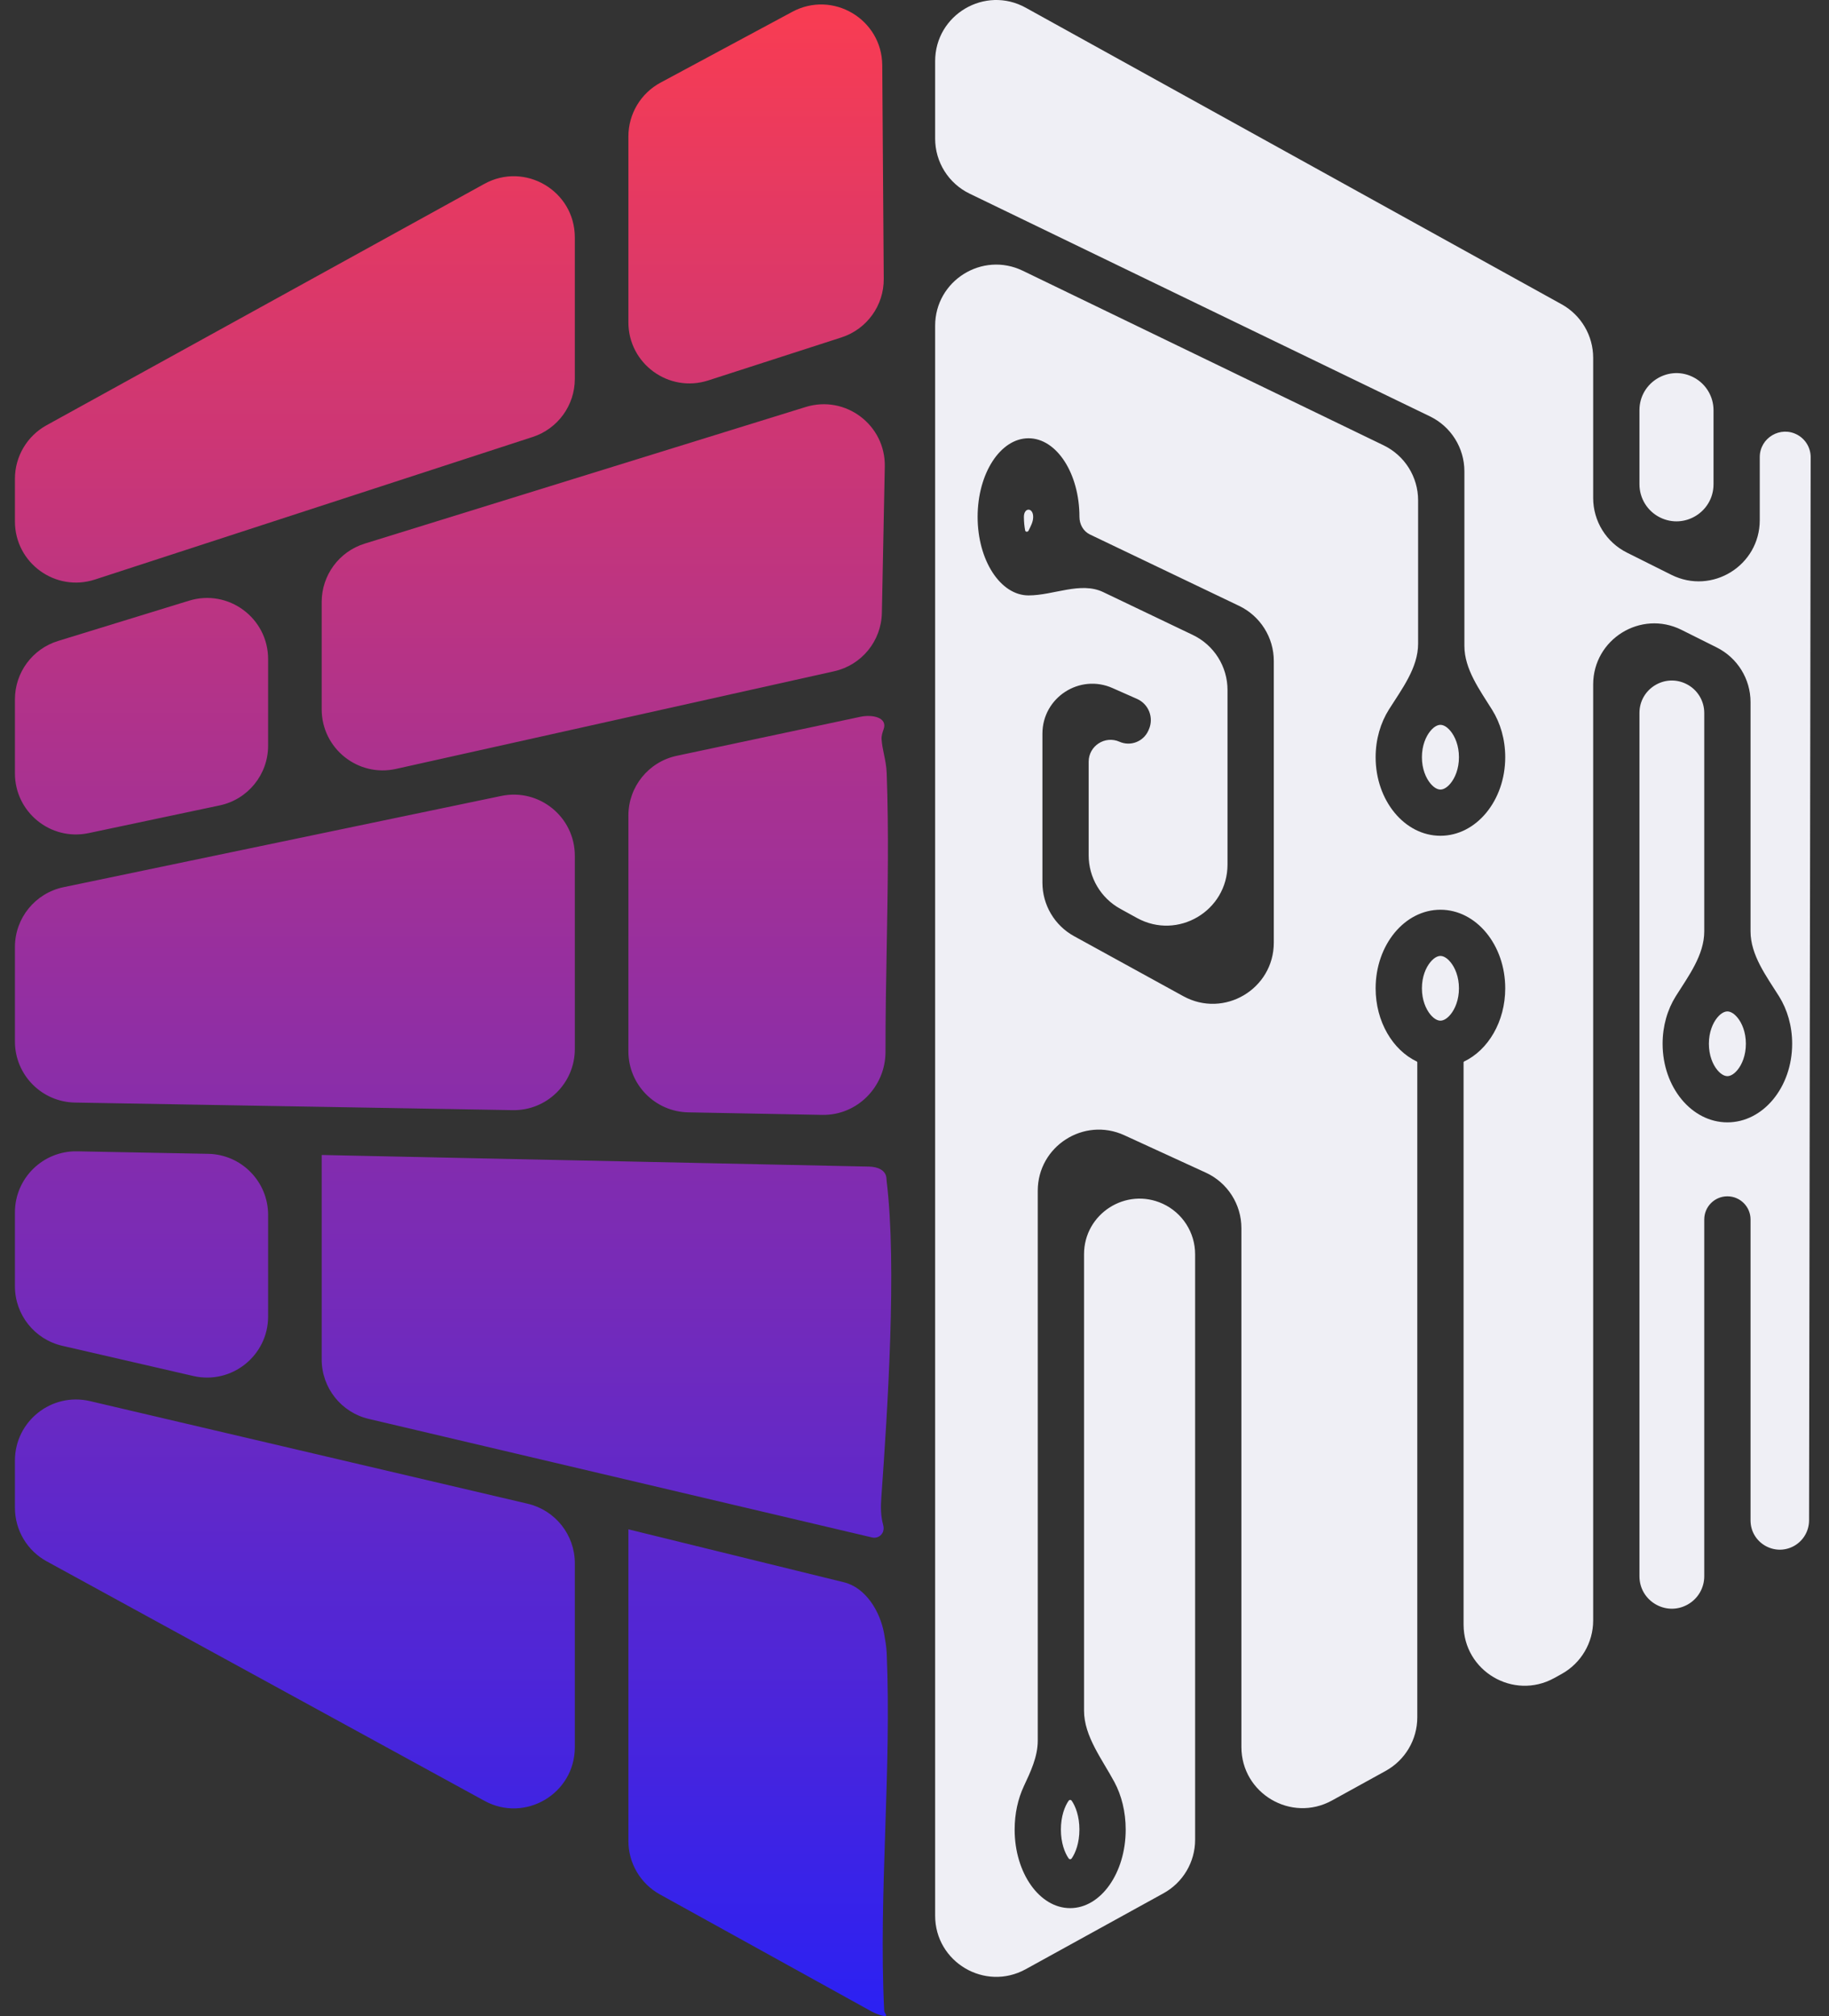 <svg width="49" height="54" viewBox="0 0 49 54" fill="none" xmlns="http://www.w3.org/2000/svg">
<rect x="0" y="0" width="49" height="54" fill="#333333" stroke="none"/>
<path fill-rule="evenodd" clip-rule="evenodd" d="M18.974 10.19C17.918 10.531 16.835 9.743 16.835 8.633V3.655C16.835 3.052 17.166 2.498 17.697 2.213L21.225 0.317C22.31 -0.267 23.627 0.514 23.636 1.747L23.676 7.47C23.681 8.184 23.222 8.819 22.542 9.038L18.974 10.19ZM0.4 13.967C0.4 15.079 1.485 15.867 2.543 15.523L14.271 11.704C14.944 11.485 15.4 10.857 15.4 10.149V6.359C15.4 5.113 14.065 4.324 12.974 4.926L1.246 11.391C0.724 11.679 0.4 12.228 0.4 12.824V13.967ZM9.77 14.561C9.085 14.773 8.618 15.407 8.618 16.124V18.998C8.618 20.045 9.588 20.823 10.61 20.595L22.346 17.98C23.083 17.816 23.611 17.17 23.626 16.416L23.704 12.497C23.726 11.381 22.649 10.571 21.583 10.902L9.77 14.561ZM2.008 29.532C1.115 29.516 0.4 28.788 0.4 27.896V25.365C0.4 24.59 0.944 23.921 1.703 23.763L13.43 21.319C14.446 21.107 15.4 21.883 15.4 22.921V28.099C15.4 29.014 14.65 29.751 13.736 29.735L2.008 29.532ZM9.879 38.005C9.14 37.831 8.618 37.172 8.618 36.412V30.938C8.618 30.937 8.618 30.936 8.619 30.936L23.284 31.247C23.508 31.252 23.734 31.338 23.748 31.561C23.75 31.59 23.752 31.619 23.755 31.647C24.031 33.904 23.778 37.782 23.611 40.114C23.593 40.359 23.594 40.61 23.661 40.847C23.681 40.918 23.677 40.995 23.642 41.059C23.587 41.157 23.475 41.207 23.366 41.181L9.879 38.005ZM1.251 41.82C0.726 41.533 0.4 40.983 0.4 40.385V39.121C0.4 38.067 1.383 37.288 2.41 37.528L14.137 40.277C14.877 40.451 15.4 41.111 15.4 41.87V46.799C15.4 48.042 14.069 48.831 12.979 48.235L1.251 41.82ZM17.68 50.742C17.159 50.454 16.835 49.906 16.835 49.31V40.965C16.835 40.964 16.835 40.964 16.836 40.963C16.836 40.963 16.837 40.963 16.837 40.963L22.613 42.382C23.193 42.525 23.577 43.159 23.684 43.746C23.715 43.921 23.747 44.096 23.755 44.278C23.821 45.828 23.769 47.414 23.717 48.994C23.663 50.636 23.609 52.271 23.688 53.854C23.69 53.893 23.712 53.923 23.727 53.945C23.817 54.072 23.483 53.95 23.347 53.875L17.68 50.742ZM18.131 20.244C17.376 20.404 16.835 21.072 16.835 21.844V28.158C16.835 29.05 17.549 29.778 18.441 29.794L22.027 29.862C22.963 29.88 23.723 29.11 23.723 28.174C23.722 27.253 23.738 26.331 23.755 25.408V25.408V25.408V25.408C23.783 23.839 23.812 22.269 23.755 20.708C23.748 20.524 23.715 20.362 23.682 20.204C23.654 20.071 23.628 19.94 23.618 19.803C23.611 19.708 23.643 19.618 23.673 19.532C23.784 19.219 23.376 19.13 23.051 19.199L18.131 20.244ZM2.068 30.838C1.152 30.82 0.4 31.558 0.4 32.474V34.453C0.4 35.215 0.926 35.876 1.669 36.047L5.179 36.856C6.204 37.092 7.183 36.313 7.183 35.261V32.541C7.183 31.65 6.469 30.922 5.578 30.905L2.068 30.838ZM2.374 22.315C1.357 22.53 0.4 21.754 0.4 20.714V18.732C0.4 18.013 0.869 17.379 1.556 17.168L5.066 16.089C6.118 15.766 7.183 16.553 7.183 17.654V19.972C7.183 20.746 6.641 21.414 5.884 21.573L2.374 22.315Z" fill="url(#paint0_linear_1047_294)"/>
<path fill-rule="evenodd" clip-rule="evenodd" d="M42.682 9.583C42.682 8.988 42.358 8.439 41.838 8.151L27.481 0.207C26.391 -0.397 25.053 0.392 25.053 1.639V3.714C25.053 4.342 25.412 4.914 25.977 5.187L38.308 11.152C38.873 11.425 39.232 11.997 39.232 12.625V17.299C39.232 17.927 39.644 18.481 39.976 19.014C40.196 19.366 40.326 19.805 40.326 20.282C40.326 21.444 39.549 22.386 38.59 22.386C37.631 22.386 36.854 21.444 36.854 20.282C36.854 19.801 36.987 19.358 37.211 19.003C37.556 18.456 37.992 17.888 37.992 17.242V13.401C37.992 12.773 37.633 12.201 37.068 11.928L27.401 7.252C26.315 6.727 25.053 7.518 25.053 8.725V51.311C25.053 52.556 26.388 53.345 27.479 52.745L31.171 50.711C31.694 50.423 32.018 49.874 32.018 49.278V33.595C32.018 33.013 31.679 32.485 31.151 32.242C30.165 31.79 29.042 32.51 29.042 33.595V45.82C29.042 46.508 29.533 47.129 29.857 47.735C30.046 48.088 30.158 48.528 30.158 49.005C30.158 50.167 29.492 51.109 28.67 51.109C27.849 51.109 27.183 50.167 27.183 49.005C27.183 48.576 27.273 48.178 27.428 47.846C27.61 47.457 27.802 47.054 27.802 46.625V31.895C27.802 30.703 29.037 29.91 30.121 30.407L32.304 31.409C32.885 31.675 33.258 32.256 33.258 32.896V46.792C33.258 48.037 34.593 48.826 35.684 48.226L37.123 47.433C37.645 47.145 37.97 46.596 37.97 46L37.97 28.454C37.97 28.444 37.965 28.436 37.956 28.432C37.311 28.125 36.854 27.363 36.854 26.472C36.854 25.309 37.631 24.367 38.59 24.367C39.549 24.367 40.326 25.309 40.326 26.472C40.326 27.363 39.869 28.125 39.224 28.432C39.215 28.436 39.21 28.444 39.21 28.454V43.514C39.21 44.759 40.545 45.548 41.636 44.948L41.835 44.838C42.357 44.55 42.682 44.001 42.682 43.405L42.682 18.335C42.682 17.119 43.961 16.328 45.049 16.871L45.992 17.342C46.547 17.619 46.898 18.186 46.898 18.806V24.946C46.898 25.583 47.321 26.145 47.66 26.684C47.882 27.038 48.013 27.479 48.013 27.957C48.013 29.12 47.236 30.062 46.278 30.062C45.319 30.062 44.542 29.12 44.542 27.957C44.542 27.479 44.673 27.038 44.895 26.684C45.234 26.145 45.658 25.583 45.658 24.946V19.096C45.658 18.767 45.472 18.466 45.177 18.32C44.6 18.032 43.922 18.451 43.922 19.096V42.22C43.922 42.88 44.63 43.299 45.208 42.98C45.486 42.828 45.658 42.536 45.658 42.22V32.663C45.658 32.321 45.935 32.043 46.278 32.043C46.62 32.043 46.898 32.321 46.898 32.663L46.898 40.723C46.898 41.319 47.537 41.697 48.06 41.41C48.31 41.272 48.465 41.009 48.466 40.724L48.509 12.246C48.509 11.997 48.374 11.768 48.157 11.648C47.703 11.397 47.145 11.725 47.145 12.245V13.932C47.145 15.149 45.866 15.94 44.778 15.397L43.587 14.802C43.032 14.525 42.682 13.958 42.682 13.338V9.583ZM45.394 10.119C44.733 9.753 43.922 10.231 43.922 10.987V12.971C43.922 13.347 44.134 13.691 44.471 13.859C45.13 14.188 45.906 13.708 45.906 12.971V10.987C45.906 10.626 45.71 10.294 45.394 10.119ZM31.956 17.007C32.525 17.279 32.886 17.853 32.886 18.483V23.154C32.886 24.399 31.553 25.188 30.462 24.589L30.015 24.343C29.492 24.056 29.166 23.506 29.166 22.909V20.403C29.166 19.979 29.603 19.695 29.991 19.867C30.287 19.998 30.633 19.865 30.765 19.569L30.778 19.539C30.917 19.227 30.776 18.86 30.464 18.721L29.806 18.43C28.922 18.037 27.927 18.685 27.927 19.652V23.641C27.927 24.238 28.252 24.788 28.775 25.075L31.702 26.683C32.793 27.282 34.126 26.493 34.126 25.248V17.704C34.126 17.074 33.764 16.5 33.196 16.228L29.2 14.316C29.021 14.23 28.919 14.042 28.919 13.844C28.919 12.681 28.308 11.739 27.555 11.739C26.801 11.739 26.191 12.681 26.191 13.844C26.191 15.006 26.801 15.948 27.555 15.948C28.224 15.948 28.951 15.57 29.555 15.859L31.956 17.007ZM27.679 13.844C27.679 13.847 27.679 13.85 27.679 13.853C27.678 13.982 27.611 14.098 27.555 14.214C27.537 14.252 27.473 14.252 27.465 14.21C27.444 14.101 27.431 13.978 27.431 13.844C27.431 13.587 27.679 13.587 27.679 13.844ZM39.086 26.472C39.086 26.782 38.981 27.026 38.86 27.173C38.741 27.317 38.64 27.338 38.59 27.338C38.54 27.338 38.439 27.317 38.32 27.173C38.199 27.026 38.094 26.782 38.094 26.472C38.094 26.161 38.199 25.917 38.32 25.771C38.439 25.626 38.54 25.605 38.59 25.605C38.64 25.605 38.741 25.626 38.86 25.771C38.981 25.917 39.086 26.161 39.086 26.472ZM38.86 20.983C38.981 20.836 39.086 20.592 39.086 20.282C39.086 19.971 38.981 19.727 38.86 19.58C38.741 19.436 38.64 19.415 38.59 19.415C38.54 19.415 38.439 19.436 38.32 19.58C38.199 19.727 38.094 19.971 38.094 20.282C38.094 20.592 38.199 20.836 38.32 20.983C38.439 21.127 38.54 21.148 38.59 21.148C38.64 21.148 38.741 21.127 38.86 20.983ZM46.773 27.957C46.773 28.268 46.669 28.512 46.548 28.659C46.429 28.803 46.327 28.824 46.278 28.824C46.228 28.824 46.126 28.803 46.007 28.659C45.886 28.512 45.782 28.268 45.782 27.957C45.782 27.647 45.886 27.403 46.007 27.256C46.126 27.112 46.228 27.091 46.278 27.091C46.327 27.091 46.429 27.112 46.548 27.256C46.669 27.403 46.773 27.647 46.773 27.957ZM27.405 14.748C27.405 14.747 27.405 14.75 27.405 14.748V14.748ZM27.704 12.938C27.704 12.937 27.704 12.94 27.704 12.938V12.938ZM27.405 12.938C27.405 12.94 27.405 12.937 27.405 12.938V12.938ZM28.918 49.005C28.918 49.361 28.814 49.63 28.71 49.779C28.69 49.806 28.651 49.806 28.631 49.779C28.526 49.63 28.422 49.361 28.422 49.005C28.422 48.648 28.526 48.379 28.631 48.23C28.651 48.203 28.69 48.203 28.71 48.23C28.814 48.379 28.918 48.648 28.918 49.005ZM28.612 49.882C28.613 49.881 28.613 49.88 28.612 49.881C28.611 49.882 28.61 49.882 28.61 49.882C28.61 49.883 28.611 49.882 28.612 49.882ZM28.731 49.882C28.731 49.884 28.731 49.881 28.731 49.882V49.882ZM28.731 48.127C28.731 48.125 28.731 48.128 28.731 48.127V48.127ZM28.61 48.127C28.61 48.128 28.61 48.125 28.61 48.127V48.127Z" fill="#EFEFF5"/>
<defs>
<linearGradient id="paint0_linear_1047_294" x1="12.139" y1="0.12" x2="12.139" y2="54" gradientUnits="userSpaceOnUse">
<stop stop-color="#F93C52"/>
<stop offset="1" stop-color="#2B21F3"/>
</linearGradient>
</defs>
</svg>
